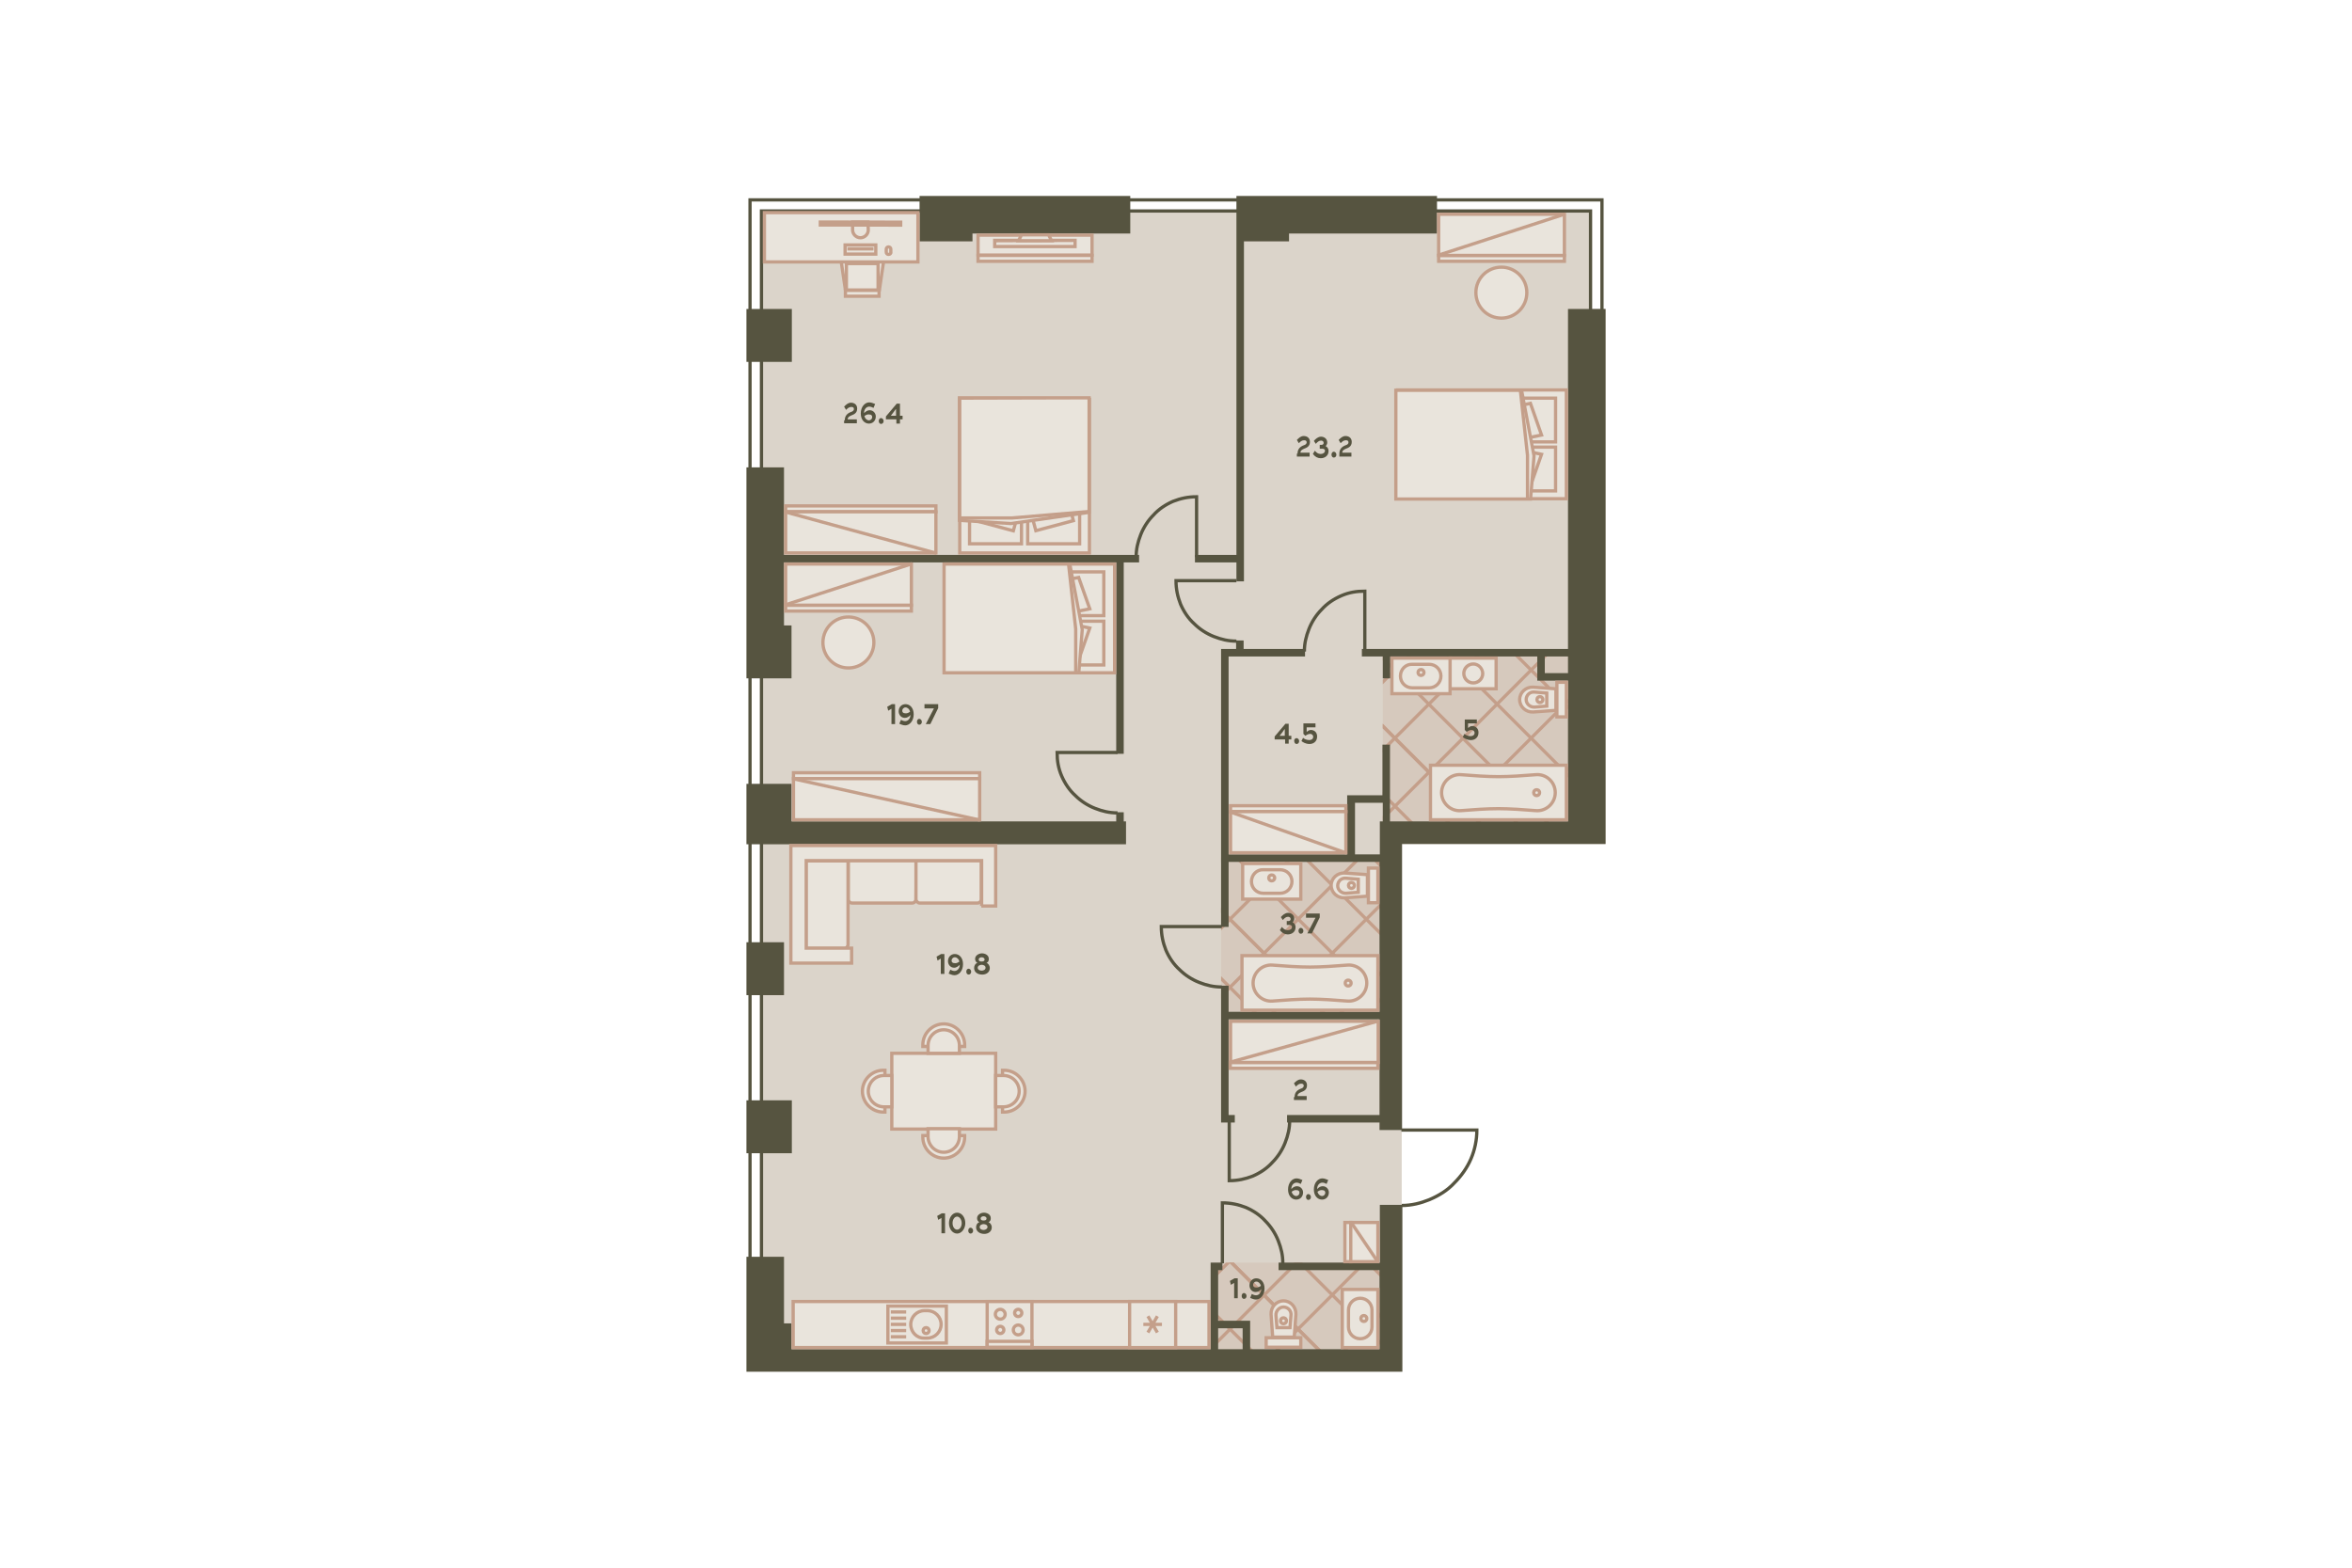 <?xml version="1.0" encoding="utf-8"?>
<!-- Generator: Adobe Illustrator 26.0.3, SVG Export Plug-In . SVG Version: 6.00 Build 0)  -->
<svg version="1.1" xmlns="http://www.w3.org/2000/svg" xmlns:xlink="http://www.w3.org/1999/xlink" x="0px" y="0px"
	 viewBox="0 0 720 480" style="enable-background:new 0 0 720 480;" xml:space="preserve">
<style type="text/css">
	.st0{fill:#DBD4CA;}
	.st1{clip-path:url(#SVGID_00000103983138533675521900000008672410636984721065_);}
	.st2{fill:none;stroke:#C49F8A;stroke-miterlimit:10;}
	.st3{opacity:0.3;clip-path:url(#SVGID_00000149369056031568463210000008804234085180102288_);}
	.st4{opacity:0.7;fill:#C49F8A;enable-background:new    ;}
	.st5{clip-path:url(#SVGID_00000040554251829723268830000011930152124852620963_);}
	.st6{opacity:0.3;clip-path:url(#SVGID_00000129198326402650706800000001853680537067675045_);}
	.st7{clip-path:url(#SVGID_00000182514404552792033120000003693855592219929011_);}
	.st8{opacity:0.3;clip-path:url(#SVGID_00000124850132267783025370000010463202100701335993_);}
	.st9{fill:#565440;}
	.st10{fill:none;stroke:#565440;}
	.st11{fill:#E9E4DC;}
	.st12{fill:#C49F8A;}
	.st13{fill:#E9E4DC;stroke:#C49F8A;}
	.st14{fill:#E9E4DC;stroke:#C49F8A;stroke-width:1;stroke-miterlimit:4;}
	.st15{fill:none;stroke:#C49F8A;}
	.st16{fill:#E9E4DC;stroke:#C49F8A;stroke-miterlimit:4;}
	.st17{fill:#E9E4DC;stroke:#C49F8A;stroke-linejoin:round;}
	.st18{fill:#E9E4DC;stroke:#C49F8A;stroke-width:1;stroke-miterlimit:4;}
	.st19{opacity:0;}
	.st20{fill:none;}
</style>
<g id="_x31__x5F_2">
	<polygon id="Floor_1_" class="st0" points="233.1,65 233.1,416.5 429.1,416.5 429.1,258.5 491.5,258.5 491.5,94.6 486.5,94.6 
		486.5,64.6 	"/>
	<g id="Wet_Floor">
		<g id="Wet_Floor_1_">
			<g>
				<defs>
					<rect id="SVGID_1_" x="370.9" y="386.6" width="53.1" height="29.2"/>
				</defs>
				<clipPath id="SVGID_00000137127554618209086020000007701360804875859080_">
					<use xlink:href="#SVGID_1_"  style="overflow:visible;"/>
				</clipPath>
				<g style="clip-path:url(#SVGID_00000137127554618209086020000007701360804875859080_);">
					<g>
						<line class="st2" x1="116" y1="292.3" x2="449.5" y2="-41.2"/>
						<line class="st2" x1="105.6" y1="281.8" x2="439.1" y2="-51.6"/>
						<line class="st2" x1="126.4" y1="302.7" x2="459.9" y2="-30.8"/>
						<line class="st2" x1="136.8" y1="313.1" x2="470.3" y2="-20.4"/>
						<line class="st2" x1="147.3" y1="323.5" x2="480.7" y2="-10"/>
						<line class="st2" x1="157.7" y1="334" x2="491.2" y2="0.5"/>
						<line class="st2" x1="168.1" y1="344.4" x2="501.6" y2="10.9"/>
						<line class="st2" x1="178.5" y1="354.8" x2="512" y2="21.3"/>
						<line class="st2" x1="188.9" y1="365.2" x2="522.4" y2="31.7"/>
						<line class="st2" x1="199.4" y1="375.6" x2="532.9" y2="42.2"/>
						<line class="st2" x1="188.9" y1="365.2" x2="522.4" y2="31.7"/>
						<line class="st2" x1="209.8" y1="386.1" x2="543.3" y2="52.6"/>
						<line class="st2" x1="220.2" y1="396.5" x2="553.7" y2="63"/>
						<line class="st2" x1="230.6" y1="406.9" x2="564.1" y2="73.4"/>
						<line class="st2" x1="241.1" y1="417.3" x2="574.5" y2="83.8"/>
						<line class="st2" x1="251.5" y1="427.7" x2="585" y2="94.3"/>
						<line class="st2" x1="261.9" y1="438.2" x2="595.4" y2="104.7"/>
						<line class="st2" x1="272.3" y1="448.6" x2="605.8" y2="115.1"/>
						<line class="st2" x1="282.7" y1="459" x2="616.2" y2="125.5"/>
						<line class="st2" x1="272.3" y1="448.6" x2="605.8" y2="115.1"/>
						<line class="st2" x1="293.2" y1="469.4" x2="626.6" y2="135.9"/>
						<line class="st2" x1="303.6" y1="479.9" x2="637.1" y2="146.4"/>
						<line class="st2" x1="314" y1="490.3" x2="647.5" y2="156.8"/>
						<line class="st2" x1="324.4" y1="500.7" x2="657.9" y2="167.2"/>
						<line class="st2" x1="334.8" y1="511.1" x2="668.3" y2="177.6"/>
						<line class="st2" x1="345.3" y1="521.5" x2="678.8" y2="188.1"/>
						<line class="st2" x1="355.7" y1="532" x2="689.2" y2="198.5"/>
						<line class="st2" x1="366.1" y1="542.4" x2="699.6" y2="208.9"/>
						<line class="st2" x1="355.7" y1="532" x2="689.2" y2="198.5"/>
						<line class="st2" x1="376.5" y1="552.8" x2="710" y2="219.3"/>
						<line class="st2" x1="387" y1="563.2" x2="720.4" y2="229.7"/>
						<line class="st2" x1="397.4" y1="573.6" x2="730.9" y2="240.2"/>
						<line class="st2" x1="407.8" y1="584.1" x2="741.3" y2="250.6"/>
						<line class="st2" x1="418.2" y1="594.5" x2="751.7" y2="261"/>
						<line class="st2" x1="428.6" y1="604.9" x2="762.1" y2="271.4"/>
						<line class="st2" x1="439.1" y1="615.3" x2="772.5" y2="281.8"/>
					</g>
					<g>
						<line class="st2" x1="449.5" y1="604.9" x2="116" y2="271.4"/>
						<line class="st2" x1="439.1" y1="615.3" x2="105.6" y2="281.8"/>
						<line class="st2" x1="459.9" y1="594.5" x2="126.4" y2="261"/>
						<line class="st2" x1="470.3" y1="584.1" x2="136.8" y2="250.6"/>
						<line class="st2" x1="480.7" y1="573.6" x2="147.3" y2="240.2"/>
						<line class="st2" x1="491.2" y1="563.2" x2="157.7" y2="229.7"/>
						<line class="st2" x1="501.6" y1="552.8" x2="168.1" y2="219.3"/>
						<line class="st2" x1="512" y1="542.4" x2="178.5" y2="208.9"/>
						<line class="st2" x1="522.4" y1="532" x2="188.9" y2="198.5"/>
						<line class="st2" x1="532.9" y1="521.5" x2="199.4" y2="188.1"/>
						<line class="st2" x1="522.4" y1="532" x2="188.9" y2="198.5"/>
						<line class="st2" x1="543.3" y1="511.1" x2="209.8" y2="177.6"/>
						<line class="st2" x1="553.7" y1="500.7" x2="220.2" y2="167.2"/>
						<line class="st2" x1="564.1" y1="490.3" x2="230.6" y2="156.8"/>
						<line class="st2" x1="574.5" y1="479.9" x2="241.1" y2="146.4"/>
						<line class="st2" x1="585" y1="469.4" x2="251.5" y2="135.9"/>
						<line class="st2" x1="595.4" y1="459" x2="261.9" y2="125.5"/>
						<line class="st2" x1="605.8" y1="448.6" x2="272.3" y2="115.1"/>
						<line class="st2" x1="616.2" y1="438.2" x2="282.7" y2="104.7"/>
						<line class="st2" x1="605.8" y1="448.6" x2="272.3" y2="115.1"/>
						<line class="st2" x1="626.6" y1="427.7" x2="293.2" y2="94.3"/>
						<line class="st2" x1="637.1" y1="417.3" x2="303.6" y2="83.8"/>
						<line class="st2" x1="647.5" y1="406.9" x2="314" y2="73.4"/>
						<line class="st2" x1="657.9" y1="396.5" x2="324.4" y2="63"/>
						<line class="st2" x1="668.3" y1="386.1" x2="334.8" y2="52.6"/>
						<line class="st2" x1="678.8" y1="375.6" x2="345.3" y2="42.2"/>
						<line class="st2" x1="689.2" y1="365.2" x2="355.7" y2="31.7"/>
						<line class="st2" x1="699.6" y1="354.8" x2="366.1" y2="21.3"/>
						<line class="st2" x1="689.2" y1="365.2" x2="355.7" y2="31.7"/>
						<line class="st2" x1="710" y1="344.4" x2="376.5" y2="10.9"/>
						<line class="st2" x1="720.4" y1="334" x2="387" y2="0.5"/>
						<line class="st2" x1="730.9" y1="323.5" x2="397.4" y2="-10"/>
						<line class="st2" x1="741.3" y1="313.1" x2="407.8" y2="-20.4"/>
						<line class="st2" x1="751.7" y1="302.7" x2="418.2" y2="-30.8"/>
						<line class="st2" x1="762.1" y1="292.3" x2="428.6" y2="-41.2"/>
						<line class="st2" x1="772.5" y1="281.8" x2="439.1" y2="-51.6"/>
					</g>
				</g>
			</g>
			<g>
				<defs>
					<rect id="SVGID_00000013884196413342839600000004442547204487162765_" x="370.9" y="386.6" width="53.1" height="29.2"/>
				</defs>
				<clipPath id="SVGID_00000118384718173381548270000008062693006666955650_">
					<use xlink:href="#SVGID_00000013884196413342839600000004442547204487162765_"  style="overflow:visible;"/>
				</clipPath>
				<g style="opacity:0.3;clip-path:url(#SVGID_00000118384718173381548270000008062693006666955650_);">
					<rect x="278" y="110.3" class="st4" width="322.2" height="322.2"/>
				</g>
			</g>
		</g>
		<g id="Wet_Floor_2_">
			<g>
				<defs>
					<rect id="SVGID_00000140707613853131094470000013397214497269632156_" x="373.8" y="262.4" width="50.2" height="48.7"/>
				</defs>
				<clipPath id="SVGID_00000179626355040041206690000012820069802766626986_">
					<use xlink:href="#SVGID_00000140707613853131094470000013397214497269632156_"  style="overflow:visible;"/>
				</clipPath>
				<g style="clip-path:url(#SVGID_00000179626355040041206690000012820069802766626986_);">
					<g>
						<line class="st2" x1="116" y1="187.7" x2="449.5" y2="-145.8"/>
						<line class="st2" x1="105.6" y1="177.2" x2="439.1" y2="-156.2"/>
						<line class="st2" x1="126.4" y1="198.1" x2="459.9" y2="-135.4"/>
						<line class="st2" x1="136.8" y1="208.5" x2="470.3" y2="-125"/>
						<line class="st2" x1="147.3" y1="218.9" x2="480.7" y2="-114.6"/>
						<line class="st2" x1="157.7" y1="229.3" x2="491.2" y2="-104.1"/>
						<line class="st2" x1="168.1" y1="239.8" x2="501.6" y2="-93.7"/>
						<line class="st2" x1="178.5" y1="250.2" x2="512" y2="-83.3"/>
						<line class="st2" x1="188.9" y1="260.6" x2="522.4" y2="-72.9"/>
						<line class="st2" x1="199.4" y1="271" x2="532.9" y2="-62.5"/>
						<line class="st2" x1="188.9" y1="260.6" x2="522.4" y2="-72.9"/>
						<line class="st2" x1="209.8" y1="281.4" x2="543.3" y2="-52"/>
						<line class="st2" x1="220.2" y1="291.9" x2="553.7" y2="-41.6"/>
						<line class="st2" x1="230.6" y1="302.3" x2="564.1" y2="-31.2"/>
						<line class="st2" x1="241.1" y1="312.7" x2="574.5" y2="-20.8"/>
						<line class="st2" x1="251.5" y1="323.1" x2="585" y2="-10.3"/>
						<line class="st2" x1="261.9" y1="333.6" x2="595.4" y2="0.1"/>
						<line class="st2" x1="272.3" y1="344" x2="605.8" y2="10.5"/>
						<line class="st2" x1="282.7" y1="354.4" x2="616.2" y2="20.9"/>
						<line class="st2" x1="272.3" y1="344" x2="605.8" y2="10.5"/>
						<line class="st2" x1="293.2" y1="364.8" x2="626.6" y2="31.3"/>
						<line class="st2" x1="303.6" y1="375.2" x2="637.1" y2="41.8"/>
						<line class="st2" x1="314" y1="385.7" x2="647.5" y2="52.2"/>
						<line class="st2" x1="324.4" y1="396.1" x2="657.9" y2="62.6"/>
						<line class="st2" x1="334.8" y1="406.5" x2="668.3" y2="73"/>
						<line class="st2" x1="345.3" y1="416.9" x2="678.8" y2="83.4"/>
						<line class="st2" x1="355.7" y1="427.3" x2="689.2" y2="93.9"/>
						<line class="st2" x1="366.1" y1="437.8" x2="699.6" y2="104.3"/>
						<line class="st2" x1="355.7" y1="427.3" x2="689.2" y2="93.9"/>
						<line class="st2" x1="376.5" y1="448.2" x2="710" y2="114.7"/>
						<line class="st2" x1="387" y1="458.6" x2="720.4" y2="125.1"/>
						<line class="st2" x1="397.4" y1="469" x2="730.9" y2="135.5"/>
						<line class="st2" x1="407.8" y1="479.5" x2="741.3" y2="146"/>
						<line class="st2" x1="418.2" y1="489.9" x2="751.7" y2="156.4"/>
						<line class="st2" x1="428.6" y1="500.3" x2="762.1" y2="166.8"/>
						<line class="st2" x1="439.1" y1="510.7" x2="772.5" y2="177.2"/>
					</g>
					<g>
						<line class="st2" x1="449.5" y1="500.3" x2="116" y2="166.8"/>
						<line class="st2" x1="439.1" y1="510.7" x2="105.6" y2="177.2"/>
						<line class="st2" x1="459.9" y1="489.9" x2="126.4" y2="156.4"/>
						<line class="st2" x1="470.3" y1="479.5" x2="136.8" y2="146"/>
						<line class="st2" x1="480.7" y1="469" x2="147.3" y2="135.5"/>
						<line class="st2" x1="491.2" y1="458.6" x2="157.7" y2="125.1"/>
						<line class="st2" x1="501.6" y1="448.2" x2="168.1" y2="114.7"/>
						<line class="st2" x1="512" y1="437.8" x2="178.5" y2="104.3"/>
						<line class="st2" x1="522.4" y1="427.3" x2="188.9" y2="93.9"/>
						<line class="st2" x1="532.9" y1="416.9" x2="199.4" y2="83.4"/>
						<line class="st2" x1="522.4" y1="427.3" x2="188.9" y2="93.9"/>
						<line class="st2" x1="543.3" y1="406.5" x2="209.8" y2="73"/>
						<line class="st2" x1="553.7" y1="396.1" x2="220.2" y2="62.6"/>
						<line class="st2" x1="564.1" y1="385.7" x2="230.6" y2="52.2"/>
						<line class="st2" x1="574.5" y1="375.2" x2="241.1" y2="41.8"/>
						<line class="st2" x1="585" y1="364.8" x2="251.5" y2="31.3"/>
						<line class="st2" x1="595.4" y1="354.4" x2="261.9" y2="20.9"/>
						<line class="st2" x1="605.8" y1="344" x2="272.3" y2="10.5"/>
						<line class="st2" x1="616.2" y1="333.6" x2="282.7" y2="0.1"/>
						<line class="st2" x1="605.8" y1="344" x2="272.3" y2="10.5"/>
						<line class="st2" x1="626.6" y1="323.1" x2="293.2" y2="-10.3"/>
						<line class="st2" x1="637.1" y1="312.7" x2="303.6" y2="-20.8"/>
						<line class="st2" x1="647.5" y1="302.3" x2="314" y2="-31.2"/>
						<line class="st2" x1="657.9" y1="291.9" x2="324.4" y2="-41.6"/>
						<line class="st2" x1="668.3" y1="281.4" x2="334.8" y2="-52"/>
						<line class="st2" x1="678.8" y1="271" x2="345.3" y2="-62.5"/>
						<line class="st2" x1="689.2" y1="260.6" x2="355.7" y2="-72.9"/>
						<line class="st2" x1="699.6" y1="250.2" x2="366.1" y2="-83.3"/>
						<line class="st2" x1="689.2" y1="260.6" x2="355.7" y2="-72.9"/>
						<line class="st2" x1="710" y1="239.8" x2="376.5" y2="-93.7"/>
						<line class="st2" x1="720.4" y1="229.3" x2="387" y2="-104.1"/>
						<line class="st2" x1="730.9" y1="218.9" x2="397.4" y2="-114.6"/>
						<line class="st2" x1="741.3" y1="208.5" x2="407.8" y2="-125"/>
						<line class="st2" x1="751.7" y1="198.1" x2="418.2" y2="-135.4"/>
						<line class="st2" x1="762.1" y1="187.7" x2="428.6" y2="-145.8"/>
						<line class="st2" x1="772.5" y1="177.2" x2="439.1" y2="-156.2"/>
					</g>
				</g>
			</g>
			<g>
				<defs>
					<rect id="SVGID_00000088092987018624538250000001469491455836198810_" x="373.8" y="262.4" width="50.2" height="48.7"/>
				</defs>
				<clipPath id="SVGID_00000142161799675132310970000014925001352853145528_">
					<use xlink:href="#SVGID_00000088092987018624538250000001469491455836198810_"  style="overflow:visible;"/>
				</clipPath>
				<g style="opacity:0.3;clip-path:url(#SVGID_00000142161799675132310970000014925001352853145528_);">
					<rect x="278" y="5.7" class="st4" width="322.2" height="322.2"/>
				</g>
			</g>
		</g>
		<g id="Wet_Floor_3_">
			<g>
				<defs>
					<rect id="SVGID_00000165192522142914462550000005954960776827778737_" x="423.3" y="199.5" width="58.9" height="56.2"/>
				</defs>
				<clipPath id="SVGID_00000103949379825097062800000016617252757175079864_">
					<use xlink:href="#SVGID_00000165192522142914462550000005954960776827778737_"  style="overflow:visible;"/>
				</clipPath>
				<g style="clip-path:url(#SVGID_00000103949379825097062800000016617252757175079864_);">
					<g>
						<line class="st2" x1="166.5" y1="132.2" x2="500" y2="-201.3"/>
						<line class="st2" x1="156.1" y1="121.8" x2="489.5" y2="-211.7"/>
						<line class="st2" x1="176.9" y1="142.6" x2="510.4" y2="-190.9"/>
						<line class="st2" x1="187.3" y1="153" x2="520.8" y2="-180.4"/>
						<line class="st2" x1="197.7" y1="163.5" x2="531.2" y2="-170"/>
						<line class="st2" x1="208.2" y1="173.9" x2="541.6" y2="-159.6"/>
						<line class="st2" x1="218.6" y1="184.3" x2="552.1" y2="-149.2"/>
						<line class="st2" x1="229" y1="194.7" x2="562.5" y2="-138.7"/>
						<line class="st2" x1="239.4" y1="205.2" x2="572.9" y2="-128.3"/>
						<line class="st2" x1="249.8" y1="215.6" x2="583.3" y2="-117.9"/>
						<line class="st2" x1="239.4" y1="205.2" x2="572.9" y2="-128.3"/>
						<line class="st2" x1="260.3" y1="226" x2="593.8" y2="-107.5"/>
						<line class="st2" x1="270.7" y1="236.4" x2="604.2" y2="-97.1"/>
						<line class="st2" x1="281.1" y1="246.8" x2="614.6" y2="-86.6"/>
						<line class="st2" x1="291.5" y1="257.3" x2="625" y2="-76.2"/>
						<line class="st2" x1="302" y1="267.7" x2="635.4" y2="-65.8"/>
						<line class="st2" x1="312.4" y1="278.1" x2="645.9" y2="-55.4"/>
						<line class="st2" x1="322.8" y1="288.5" x2="656.3" y2="-45"/>
						<line class="st2" x1="333.2" y1="298.9" x2="666.7" y2="-34.5"/>
						<line class="st2" x1="322.8" y1="288.5" x2="656.3" y2="-45"/>
						<line class="st2" x1="343.6" y1="309.4" x2="677.1" y2="-24.1"/>
						<line class="st2" x1="354.1" y1="319.8" x2="687.5" y2="-13.7"/>
						<line class="st2" x1="364.5" y1="330.2" x2="698" y2="-3.3"/>
						<line class="st2" x1="374.9" y1="340.6" x2="708.4" y2="7.2"/>
						<line class="st2" x1="385.3" y1="351.1" x2="718.8" y2="17.6"/>
						<line class="st2" x1="395.7" y1="361.5" x2="729.2" y2="28"/>
						<line class="st2" x1="406.2" y1="371.9" x2="739.7" y2="38.4"/>
						<line class="st2" x1="416.6" y1="382.3" x2="750.1" y2="48.8"/>
						<line class="st2" x1="406.2" y1="371.9" x2="739.7" y2="38.4"/>
						<line class="st2" x1="427" y1="392.7" x2="760.5" y2="59.3"/>
						<line class="st2" x1="437.4" y1="403.2" x2="770.9" y2="69.7"/>
						<line class="st2" x1="447.9" y1="413.6" x2="781.3" y2="80.1"/>
						<line class="st2" x1="458.3" y1="424" x2="791.8" y2="90.5"/>
						<line class="st2" x1="468.7" y1="434.4" x2="802.2" y2="100.9"/>
						<line class="st2" x1="479.1" y1="444.8" x2="812.6" y2="111.4"/>
						<line class="st2" x1="489.5" y1="455.3" x2="823" y2="121.8"/>
					</g>
					<g>
						<line class="st2" x1="500" y1="444.8" x2="166.5" y2="111.4"/>
						<line class="st2" x1="489.5" y1="455.3" x2="156.1" y2="121.8"/>
						<line class="st2" x1="510.4" y1="434.4" x2="176.9" y2="100.9"/>
						<line class="st2" x1="520.8" y1="424" x2="187.3" y2="90.5"/>
						<line class="st2" x1="531.2" y1="413.6" x2="197.7" y2="80.1"/>
						<line class="st2" x1="541.6" y1="403.2" x2="208.2" y2="69.7"/>
						<line class="st2" x1="552.1" y1="392.7" x2="218.6" y2="59.3"/>
						<line class="st2" x1="562.5" y1="382.3" x2="229" y2="48.8"/>
						<line class="st2" x1="572.9" y1="371.9" x2="239.4" y2="38.4"/>
						<line class="st2" x1="583.3" y1="361.5" x2="249.8" y2="28"/>
						<line class="st2" x1="572.9" y1="371.9" x2="239.4" y2="38.4"/>
						<line class="st2" x1="593.8" y1="351.1" x2="260.3" y2="17.6"/>
						<line class="st2" x1="604.2" y1="340.6" x2="270.7" y2="7.2"/>
						<line class="st2" x1="614.6" y1="330.2" x2="281.1" y2="-3.3"/>
						<line class="st2" x1="625" y1="319.8" x2="291.5" y2="-13.7"/>
						<line class="st2" x1="635.4" y1="309.4" x2="302" y2="-24.1"/>
						<line class="st2" x1="645.9" y1="298.9" x2="312.4" y2="-34.5"/>
						<line class="st2" x1="656.3" y1="288.5" x2="322.8" y2="-45"/>
						<line class="st2" x1="666.7" y1="278.1" x2="333.2" y2="-55.4"/>
						<line class="st2" x1="656.3" y1="288.5" x2="322.8" y2="-45"/>
						<line class="st2" x1="677.1" y1="267.7" x2="343.6" y2="-65.8"/>
						<line class="st2" x1="687.5" y1="257.3" x2="354.1" y2="-76.2"/>
						<line class="st2" x1="698" y1="246.8" x2="364.5" y2="-86.6"/>
						<line class="st2" x1="708.4" y1="236.4" x2="374.9" y2="-97.1"/>
						<line class="st2" x1="718.8" y1="226" x2="385.3" y2="-107.5"/>
						<line class="st2" x1="729.2" y1="215.6" x2="395.7" y2="-117.9"/>
						<line class="st2" x1="739.7" y1="205.2" x2="406.2" y2="-128.3"/>
						<line class="st2" x1="750.1" y1="194.7" x2="416.6" y2="-138.7"/>
						<line class="st2" x1="739.7" y1="205.2" x2="406.2" y2="-128.3"/>
						<line class="st2" x1="760.5" y1="184.3" x2="427" y2="-149.2"/>
						<line class="st2" x1="770.9" y1="173.9" x2="437.4" y2="-159.6"/>
						<line class="st2" x1="781.3" y1="163.5" x2="447.9" y2="-170"/>
						<line class="st2" x1="791.8" y1="153" x2="458.3" y2="-180.4"/>
						<line class="st2" x1="802.2" y1="142.6" x2="468.7" y2="-190.9"/>
						<line class="st2" x1="812.6" y1="132.2" x2="479.1" y2="-201.3"/>
						<line class="st2" x1="823" y1="121.8" x2="489.5" y2="-211.7"/>
					</g>
				</g>
			</g>
			<g>
				<defs>
					<rect id="SVGID_00000034799289931216725860000008472515258407377055_" x="423.3" y="199.5" width="58.9" height="56.2"/>
				</defs>
				<clipPath id="SVGID_00000175291720244887856760000002929298854995078577_">
					<use xlink:href="#SVGID_00000034799289931216725860000008472515258407377055_"  style="overflow:visible;"/>
				</clipPath>
				<g style="opacity:0.3;clip-path:url(#SVGID_00000175291720244887856760000002929298854995078577_);">
					<rect x="328.5" y="-49.7" class="st4" width="322.2" height="322.2"/>
				</g>
			</g>
		</g>
	</g>
	<g id="Walls">
		<polygon class="st9" points="228.5,258.5 344.7,258.5 344.7,251.5 344,251.5 344,248.7 341.7,248.7 341.7,251.5 242.3,251.5 
			242.3,240 228.5,240 228.5,251.5 228.5,251.5 		"/>
		<polygon class="st9" points="242.3,191.5 240,191.5 240,172.2 341.7,172.2 341.7,230.8 344,230.8 344,172.2 348.7,172.2 
			348.7,169.9 344,169.9 341.7,169.9 240,169.9 240,143.1 228.5,143.1 228.5,191.5 228.5,191.5 228.5,207.7 242.3,207.7 		"/>
		<rect x="228.5" y="94.6" class="st9" width="13.9" height="16.2"/>
		<polygon class="st9" points="297.7,71.5 346,71.5 346,60 297.7,60 297.7,60 281.5,60 281.5,73.9 297.7,73.9 		"/>
		<path class="st9" d="M480,94.6v104.1h-54.4h-2.3h-6.4v2.3h6.4v6.7h2.3V201h45v7.4h2h0.3h7.1v43.1h-50.8h-3.7V228h-2.3v15.5h-8.5
			l0,0h-2.3l0,0l0,0v2.3l0,0v15.8h-36.3V201h2.3h2.3h18.8v-2.3h-18.8v-2.6h-2.3v2.6h-2.3h-2.3v2.3v82.8h2.3v-19.9h46.2v45.9h-46.2
			v-8h-2.3v39.6v2.3h2.3h1.9v-2.3h-1.9v-29.3h46.2v29.3H394v2.3h28.3v2.3h6.9v-87.6h62.3v-6.9V94.6H480z M422.3,261.6h-7.5v-15.8
			h8.5v5.7h-0.9v6.9v3.2H422.3z M472.9,206.1V201h7.1v5.1H472.9z"/>
		<polygon class="st9" points="378.5,178 380.8,178 380.8,73.9 394.6,73.9 394.6,71.5 439.9,71.5 439.9,60 394.6,60 394.6,60 
			378.5,60 378.5,71.5 378.5,73.9 378.5,169.9 365.8,169.9 365.8,172.2 378.5,172.2 		"/>
		<rect x="228.5" y="288.5" class="st9" width="11.5" height="16.2"/>
		<rect x="228.5" y="336.9" class="st9" width="13.9" height="16.2"/>
		<path class="st9" d="M422.3,386.6h-30.9v2.3h30.9v24.2h-39.6v-6.4v-0.4v-1.9h-9.8v-15.5h1.3v-2.3h-1.3h-2.3v2.3v15.5v2.3v6.4
			H242.3v-7.9H240v-20.4h-11.5v20.4l0,0V420h12.3h1.6h186.9v-6.9v-44.2h-6.9v17.7H422.3z M372.9,406.7h7.5v6.4h-7.5V406.7z"/>
	</g>
	<g id="Windows">
		<polygon id="Windows_1_" class="st10" points="486.9,61.2 229.6,61.2 229.6,241.2 233.1,241.2 233.1,64.6 486.9,64.6 486.9,95.8 
			490.4,95.8 490.4,61.2 		"/>
		<path id="Windows_1" class="st10" d="M229.6,257.3h3.5v129.2h-3.5V257.3z"/>
	</g>
	<g id="Doors">
		<path class="st10" d="M374,302.2c-2.5,0-4.6-0.5-6.9-1.4s-4.4-2.3-6-3.9c-1.8-1.6-3.2-3.7-4.2-6c-0.9-2.3-1.4-4.6-1.4-7.2H374"/>
		<path class="st10" d="M394.8,343c0,2.5-0.5,4.6-1.4,6.9s-2.3,4.4-3.9,6c-1.6,1.8-3.7,3.2-6,4.2c-2.3,0.9-4.6,1.4-7.2,1.4V343"/>
		<path class="st10" d="M392.7,386.8c0-2.5-0.5-4.6-1.4-6.9s-2.3-4.4-3.9-6c-1.6-1.8-3.7-3.2-6-4.2c-2.3-0.9-4.6-1.4-7.2-1.4v18.5"
			/>
		<path class="st10" d="M429.1,369.1c3,0,5.8-0.7,8.5-1.8c2.8-1.2,5.5-2.8,7.6-5.1c2.1-2.1,3.9-4.6,5.1-7.4s1.8-5.8,1.8-8.8H429"/>
		<path class="st10" d="M347.8,170.6c0-2.5,0.5-4.6,1.4-6.9s2.3-4.4,3.9-6c1.6-1.8,3.7-3.2,6-4.2c2.3-0.9,4.6-1.4,7.2-1.4v18.5"/>
		<path class="st10" d="M378.5,196.3c-2.5,0-4.6-0.5-6.9-1.4s-4.4-2.3-6-3.9c-1.8-1.6-3.2-3.7-4.2-6c-0.9-2.3-1.4-4.6-1.4-7.2h18.5"
			/>
		<path class="st10" d="M342.1,248.9c-2.5,0-4.6-0.5-6.9-1.4s-4.4-2.3-6-3.9c-1.8-1.6-3.2-3.7-4.2-6s-1.4-4.6-1.4-7.2h18.5"/>
		<path class="st10" d="M399.3,199.5c0-2.5,0.5-4.6,1.4-6.9c0.9-2.3,2.3-4.4,3.9-6c1.6-1.8,3.7-3.2,6-4.2s4.6-1.4,7.2-1.4v18.5"/>
	</g>
	<g id="Furniture_3_">
		<g>
			<g>
				<rect x="293.8" y="122.3" class="st11" width="39.7" height="47"/>
				<path class="st12" d="M333,122.8v46h-38.7v-46H333 M334,121.8h-40.7v48H334V121.8L334,121.8z"/>
			</g>
			<rect x="314.6" y="154.6" class="st13" width="15.9" height="11.9"/>
			<rect x="296.8" y="154.6" class="st13" width="15.9" height="11.9"/>
			
				<rect x="315.3" y="149.3" transform="matrix(0.966 -0.259 0.259 0.966 -29.234 88.432)" class="st14" width="11.9" height="11.9"/>
			
				<rect x="300" y="149.3" transform="matrix(0.259 -0.966 0.966 0.259 76.788 410.574)" class="st14" width="11.9" height="11.9"/>
			<g>
				<polygon class="st11" points="293.8,159.3 293.8,121.8 333.4,121.8 333.4,156.8 309.5,160.3 				"/>
				<path class="st12" d="M332.9,122.3v34.1l-23.4,3.4l-15.2-0.9v-36.5L332.9,122.3 M333.9,121.3h-40.7V159v0.8l16.3,1l24.4-3.5V157
					L333.9,121.3L333.9,121.3z"/>
			</g>
			<polyline class="st15" points="293.8,158.6 309.7,158.6 333.5,156.6 			"/>
		</g>
		<g>
			<g>
				<rect x="289.5" y="172.7" class="st11" width="51.7" height="33.3"/>
				<path class="st12" d="M340.7,173.2v32.3H290v-32.3H340.7 M341.7,172.2H289v34.3h52.7V172.2L341.7,172.2z"/>
			</g>
			<rect x="324.9" y="175.1" class="st13" width="13" height="13.4"/>
			<rect x="324.9" y="190.2" class="st13" width="13" height="13.4"/>
			<polygon class="st16" points="330.2,176.8 333.6,186.4 321,189 317.6,179.3 			"/>
			<polygon class="st16" points="321,189.7 333.6,192.3 330.2,202 317.6,199.4 			"/>
			<g>
				<polygon class="st11" points="289,206 289,172.7 327.5,172.7 331.3,192.8 330.2,206 				"/>
				<path class="st12" d="M327.1,173.2l3.7,19.6l-1,12.7h-40.3v-32.3H327.1 M327.9,172.2h-0.3h-39.1v34.3h41.4h0.8l1.1-13.7
					L327.9,172.2L327.9,172.2z"/>
			</g>
			<polyline class="st15" points="329.3,206 329.3,192.6 327.1,172.6 			"/>
		</g>
		<g>
			<g>
				<rect x="427.8" y="119.4" class="st11" width="51.7" height="33.3"/>
				<path class="st12" d="M479,119.9v32.3h-50.7v-32.3L479,119.9 M480,118.9h-52.7v34.3H480V118.9L480,118.9z"/>
			</g>
			<rect x="463.2" y="121.9" class="st13" width="13" height="13.4"/>
			<rect x="463.2" y="136.9" class="st13" width="13" height="13.4"/>
			<polygon class="st16" points="468.5,123.5 471.9,133.2 459.3,135.8 455.9,126.1 			"/>
			<polygon class="st16" points="459.3,136.5 471.9,139.1 468.5,148.8 455.9,146.2 			"/>
			<g>
				<polygon class="st11" points="427.3,152.8 427.3,119.5 465.8,119.5 469.6,139.6 468.5,152.8 				"/>
				<path class="st12" d="M465.4,120l3.7,19.6l-1,12.7h-40.3V120H465.4 M466.2,119h-0.3h-39.1v34.3h41.4h0.8l1.1-13.7L466.2,119
					L466.2,119z"/>
			</g>
			<polyline class="st15" points="467.6,152.8 467.6,139.4 465.4,119.3 			"/>
		</g>
		<g>
			<g>
				<rect x="440.4" y="78.2" class="st11" width="38.5" height="1.8"/>
				<path class="st12" d="M478.4,78.7v0.8h-37.5v-0.8H478.4 M479.4,77.7h-39.5v2.8h39.5V77.7L479.4,77.7z"/>
			</g>
			<g>
				<rect x="440.4" y="65.6" class="st11" width="38.5" height="12.6"/>
				<path class="st12" d="M478.4,66.1v11.6h-37.5V66.1H478.4 M479.4,65.1h-39.5v13.6h39.5V65.1L479.4,65.1z"/>
			</g>
			<path class="st13" d="M479.2,65.5l-39.1,12.7"/>
		</g>
		<g>
			<g>
				<rect x="437.9" y="234.3" class="st11" width="41.6" height="16.7"/>
				<path class="st12" d="M479,234.8v15.7h-40.6v-15.7H479 M480,233.8h-42.6v17.7H480V233.8L480,233.8z"/>
			</g>
			<g>
				<g>
					<path class="st17" d="M476.1,242.7c0-3.3-2.8-5.8-6-5.5c-3.6,0.3-8,0.6-11.4,0.6c-3.3,0-7.8-0.3-11.4-0.6c-3.2-0.3-6,2.3-6,5.5
						s2.8,5.8,6,5.5c3.6-0.3,8-0.6,11.4-0.6c3.3,0,7.8,0.3,11.4,0.6C473.3,248.5,476.1,245.9,476.1,242.7z"/>
					<ellipse class="st17" cx="470.4" cy="242.7" rx="0.9" ry="0.9"/>
				</g>
			</g>
		</g>
		<g>
			<g>
				<rect x="380.2" y="292.6" class="st11" width="41.6" height="16.7"/>
				<path class="st12" d="M421.3,293.1v15.7h-40.6v-15.7H421.3 M422.3,292.1h-42.6v17.7h42.6V292.1L422.3,292.1z"/>
			</g>
			<g>
				<g>
					<path class="st17" d="M418.4,301c0-3.3-2.8-5.8-6-5.5c-3.6,0.3-8,0.6-11.4,0.6c-3.3,0-7.8-0.3-11.4-0.6c-3.2-0.3-6,2.3-6,5.5
						s2.8,5.8,6,5.5c3.6-0.3,8-0.6,11.4-0.6c3.3,0,7.8,0.3,11.4,0.6C415.6,306.8,418.4,304.2,418.4,301z"/>
					<ellipse class="st17" cx="412.7" cy="301" rx="0.9" ry="0.9"/>
				</g>
			</g>
		</g>
		<g>
			<g>
				<rect x="443.9" y="201.5" class="st11" width="14.1" height="9.4"/>
				<path class="st12" d="M457.5,202v8.4h-13.1V202H457.5 M458.5,201h-15.1v10.4h15.1V201L458.5,201z"/>
			</g>
			<g>
				<path class="st11" d="M451,209.1c-1.6,0-2.9-1.3-2.9-2.9s1.3-2.9,2.9-2.9s2.9,1.3,2.9,2.9S452.5,209.1,451,209.1z"/>
				<path class="st12" d="M451,203.8c1.3,0,2.4,1.1,2.4,2.4s-1.1,2.4-2.4,2.4s-2.4-1.1-2.4-2.4S449.7,203.8,451,203.8 M451,202.8
					c-1.9,0-3.4,1.5-3.4,3.4s1.5,3.4,3.4,3.4s3.4-1.5,3.4-3.4C454.3,204.3,452.8,202.8,451,202.8L451,202.8z"/>
			</g>
		</g>
		<g>
			<path class="st13" d="M273,322.5h31.8v23.2H273V322.5z"/>
			<path class="st13" d="M270.9,327.7h-0.5c-3.5,0-6.4,2.9-6.4,6.4s2.9,6.4,6.4,6.4h0.5V327.7z"/>
			<path class="st13" d="M273,329.3h-2.4c-2.7,0-4.8,2.2-4.8,4.8c0,2.7,2.2,4.8,4.8,4.8h2.4V329.3z"/>
			<path class="st13" d="M306.9,327.7h0.5c3.5,0,6.4,2.9,6.4,6.4s-2.9,6.4-6.4,6.4h-0.5V327.7z"/>
			<path class="st13" d="M304.8,329.3h2.4c2.7,0,4.8,2.2,4.8,4.8c0,2.7-2.2,4.8-4.8,4.8h-2.4V329.3z"/>
			<path class="st13" d="M295.3,347.7v0.5c0,3.5-2.9,6.4-6.4,6.4s-6.4-2.9-6.4-6.4v-0.5H295.3z"/>
			<path class="st13" d="M293.7,345.6v2.4c0,2.7-2.2,4.8-4.8,4.8c-2.7,0-4.8-2.2-4.8-4.8v-2.4H293.7z"/>
			<path class="st13" d="M295.3,320.4v-0.5c0-3.5-2.9-6.4-6.4-6.4s-6.4,2.9-6.4,6.4v0.5H295.3z"/>
			<path class="st13" d="M293.7,322.5v-2.4c0-2.7-2.2-4.8-4.8-4.8c-2.7,0-4.8,2.2-4.8,4.8v2.4H293.7z"/>
		</g>
		<g>
			<path class="st13" d="M269.2,88.8h-10.4l-1.4-9.5h13.2L269.2,88.8z"/>
			<g>
				<rect x="234" y="65.1" class="st11" width="47" height="15.1"/>
				<path class="st12" d="M280.5,65.6v14.1h-46V65.6H280.5 M281.5,64.6h-48v16.1h48V64.6L281.5,64.6z"/>
			</g>
			<path class="st15" d="M267.4,76.2h-8 M268.1,77.8h-9.4V75h9.4V77.8z"/>
			<path class="st13" d="M272,77.9L272,77.9c-0.4,0-0.7-0.3-0.7-0.7v-0.9c0-0.4,0.3-0.7,0.7-0.7l0,0c0.4,0,0.7,0.3,0.7,0.7v0.9
				C272.8,77.6,272.4,77.9,272,77.9z"/>
			<path class="st13" d="M265.8,70.4c0,1.3-1.1,2.4-2.4,2.4s-2.4-1.1-2.4-2.4V68h4.7L265.8,70.4z"/>
			
				<rect x="263" y="56.1" transform="matrix(1.695900e-03 -1 1 1.695900e-03 194.571 331.787)" class="st18" width="0.9" height="24.6"/>
			<g>
				<rect x="259.1" y="80.7" class="st11" width="9.7" height="8.1"/>
				<path class="st12" d="M268.3,81.2v7.1h-8.7v-7.1H268.3 M269.3,80.2h-10.7v9.1h10.7V80.2L269.3,80.2z"/>
			</g>
			<g>
				<rect x="258.8" y="88.9" class="st11" width="10.3" height="1.8"/>
				<path class="st12" d="M268.6,89.4v0.8h-9.3v-0.8H268.6 M269.6,88.4h-11.3v2.8h11.3V88.4L269.6,88.4z"/>
			</g>
		</g>
		<g id="Sink_2_1_">
			<g id="Rectangle_16_x5F_11_1_">
				<rect x="380.4" y="264.4" class="st11" width="17.8" height="10.9"/>
				<path class="st12" d="M397.7,264.9v9.9h-16.8v-9.9H397.7 M398.7,263.9h-18.8v11.9h18.8V263.9L398.7,263.9z"/>
			</g>
			<path id="Rectangle_19_x5F_5_1_" class="st13" d="M383.1,269.9L383.1,269.9c0,2,1.6,3.6,3.6,3.6h5.2c2,0,3.6-1.6,3.6-3.6l0,0
				c0-2-1.6-3.6-3.6-3.6h-5.2C384.7,266.2,383.1,267.9,383.1,269.9z"/>
			<circle id="Ellipse_7_x5F_2_1_" class="st13" cx="389.3" cy="268.8" r="0.9"/>
		</g>
		<g id="Sink_2_2_">
			<g id="Rectangle_16_x5F_11_2_">
				<rect x="426.1" y="201.5" class="st11" width="17.8" height="10.9"/>
				<path class="st12" d="M443.4,202v9.9h-16.8V202H443.4 M444.4,201h-18.8v11.9h18.8V201L444.4,201z"/>
			</g>
			<path id="Rectangle_19_x5F_5_2_" class="st13" d="M428.7,207L428.7,207c0,2,1.6,3.6,3.6,3.6h5.2c2,0,3.6-1.6,3.6-3.6l0,0
				c0-2-1.6-3.6-3.6-3.6h-5.2C430.4,203.3,428.7,204.9,428.7,207z"/>
			<circle id="Ellipse_7_x5F_2_2_" class="st13" cx="435" cy="205.9" r="0.9"/>
		</g>
		<g id="Toilet_2_">
			<g id="Rectangle_21_2_">
				<rect x="476.6" y="208.9" class="st11" width="2.9" height="10.6"/>
				<path class="st12" d="M479,209.4v9.6h-1.9v-9.6H479 M480,208.4h-3.9V220h3.9V208.4L480,208.4z"/>
			</g>
			<path id="Rectangle_19_x5F_2_2_" class="st13" d="M469.3,218c-2.2,0.1-4.1-1.6-4.1-3.8l0,0c0-2.2,1.9-3.9,4.1-3.8l7,0.5v6.6
				L469.3,218z"/>
			<path id="Rectangle_18_x5F_13_2_" class="st13" d="M469.8,216.5c-1.4,0.1-2.6-1-2.6-2.3l0,0c0-1.4,1.2-2.5,2.6-2.3l3.7,0.3v4
				L469.8,216.5z"/>
			<ellipse id="Ellipse_6_x5F_2_2_" class="st13" cx="471.4" cy="214.2" rx="0.9" ry="0.9"/>
		</g>
		<g id="Sink_2_3_">
			<g id="Rectangle_16_x5F_11_4_">
				<rect x="411" y="394.8" class="st11" width="10.9" height="17.8"/>
				<path class="st12" d="M421.3,395.3v16.8h-9.9v-16.8H421.3 M422.3,394.3h-11.9v18.8h11.9V394.3L422.3,394.3z"/>
			</g>
			<path id="Rectangle_19_x5F_5_3_" class="st13" d="M416.4,409.9L416.4,409.9c-2,0-3.6-1.6-3.6-3.6v-5.2c0-2,1.6-3.6,3.6-3.6l0,0
				c2,0,3.6,1.6,3.6,3.6v5.2C420,408.3,418.4,409.9,416.4,409.9z"/>
			<circle id="Ellipse_7_x5F_2_3_" class="st13" cx="417.5" cy="403.7" r="0.9"/>
		</g>
		<g id="Toilet_4_">
			<g id="Rectangle_21_5_">
				<rect x="387.6" y="409.6" class="st11" width="10.6" height="2.9"/>
				<path class="st12" d="M397.7,410.1v1.9h-9.6v-1.9H397.7 M398.7,409.1h-11.6v3.9h11.6V409.1L398.7,409.1z"/>
			</g>
			<path id="Rectangle_19_x5F_2_4_" class="st13" d="M389.1,402.4c-0.1-2.2,1.6-4.1,3.8-4.1l0,0c2.2,0,3.9,1.9,3.8,4.1l-0.5,7h-6.6
				L389.1,402.4z"/>
			<path id="Rectangle_18_x5F_13_4_" class="st13" d="M390.6,402.8c-0.1-1.4,1-2.6,2.3-2.6l0,0c1.4,0,2.5,1.2,2.3,2.6l-0.3,3.7h-4
				L390.6,402.8z"/>
			<ellipse id="Ellipse_6_x5F_2_4_" class="st13" cx="392.9" cy="404.4" rx="0.9" ry="0.9"/>
		</g>
		<g id="Toilet_1_">
			<g id="Rectangle_21_1_">
				<rect x="418.9" y="265.8" class="st11" width="2.9" height="10.6"/>
				<path class="st12" d="M421.3,266.3v9.6h-1.9v-9.6H421.3 M422.3,265.3h-3.9v11.6h3.9V265.3L422.3,265.3z"/>
			</g>
			<path id="Rectangle_19_x5F_2_1_" class="st13" d="M411.6,274.9c-2.2,0.1-4.1-1.6-4.1-3.8l0,0c0-2.2,1.9-3.9,4.1-3.8l7,0.5v6.6
				L411.6,274.9z"/>
			<path id="Rectangle_18_x5F_13_1_" class="st13" d="M412.1,273.5c-1.4,0.1-2.6-1-2.6-2.3l0,0c0-1.4,1.2-2.5,2.6-2.3l3.7,0.3v4
				L412.1,273.5z"/>
			<ellipse id="Ellipse_6_x5F_2_1_" class="st13" cx="413.7" cy="271.1" rx="0.9" ry="0.9"/>
		</g>
		<g id="TV">
			<g id="Rectangle_16">
				<rect x="299.4" y="78.2" class="st11" width="34.9" height="1.8"/>
				<path class="st12" d="M333.8,78.7v0.8h-33.9v-0.8H333.8 M334.8,77.7h-35.9v2.8h35.9V77.7L334.8,77.7z"/>
			</g>
			<g id="Rectangle_15">
				<rect x="299.4" y="72" class="st11" width="34.9" height="6.1"/>
				<path class="st12" d="M333.8,72.5v5.1h-33.9v-5.1H333.8 M334.8,71.5h-35.9v7.1h35.9V71.5L334.8,71.5z"/>
			</g>
			<g id="Rectangle_17">
				<rect x="304.5" y="73.6" class="st11" width="24.6" height="1.8"/>
				<path class="st12" d="M328.6,74.1V75H305v-0.8L328.6,74.1 M329.6,73.1H304V76h25.6V73.1L329.6,73.1z"/>
			</g>
			<path id="Rectangle_18_x5F_2" class="st13" d="M311.8,73.7h10.1l-0.9-1.8h-8.3L311.8,73.7z"/>
		</g>
		<g id="Kitchen">
			<g id="Rectangle_24">
				<rect x="242.8" y="398.5" class="st11" width="127.3" height="14.1"/>
				<path class="st12" d="M369.6,399v13.1H243.3V399H369.6 M370.6,398H242.3v15.1h128.3V398L370.6,398z"/>
			</g>
			<g id="Rectangle_27_1_">
				<rect x="345.8" y="398.5" class="st11" width="14.1" height="14.1"/>
				<path class="st12" d="M359.4,399v13.1h-13.1V399H359.4 M360.4,398h-15.1v15.1h15.1V398L360.4,398z"/>
			</g>
			<g id="Sink_3">
				<rect id="Rectangle_28_x5F_2" x="271.8" y="399.9" class="st13" width="17.9" height="11.3"/>
				<path id="Rectangle_29_x5F_2" class="st13" d="M278.8,405.5L278.8,405.5c0-2.3,1.9-4.2,4.2-4.2h0.9c2.3,0,4.2,1.9,4.2,4.2l0,0
					c0,2.3-1.9,4.2-4.2,4.2H283C280.7,409.8,278.8,407.9,278.8,405.5z"/>
				<ellipse id="Ellipse_7_x5F_3" class="st13" cx="283.5" cy="407.4" rx="0.9" ry="0.9"/>
				<line class="st15" x1="272.7" y1="409.3" x2="277.4" y2="409.3"/>
				<line class="st15" x1="272.7" y1="407.4" x2="277.4" y2="407.4"/>
				<line class="st15" x1="272.7" y1="405.5" x2="277.4" y2="405.5"/>
				<line class="st15" x1="272.7" y1="403.6" x2="277.4" y2="403.6"/>
				<line class="st15" x1="272.7" y1="401.7" x2="277.4" y2="401.7"/>
			</g>
			<g id="Stove_1_">
				<g id="Rectangle_25_1_">
					<rect x="302.2" y="398.5" class="st11" width="13.7" height="14.1"/>
					<path class="st12" d="M315.4,399v13.1h-12.7V399H315.4 M316.4,398h-14.7v15.1h14.7V398L316.4,398z"/>
				</g>
				<g id="Rectangle_28_x5F_3_2_">
					<rect x="302.2" y="410.7" class="st11" width="13.7" height="1.8"/>
					<path class="st12" d="M315.4,411.2v0.8h-12.7v-0.8H315.4 M316.4,410.2h-14.7v2.8h14.7V410.2L316.4,410.2z"/>
				</g>
				<g id="Ellipse_7_x5F_4_1_">
					<circle class="st11" cx="306.2" cy="407.2" r="1.1"/>
					<path class="st12" d="M306.2,406.6c0.3,0,0.6,0.3,0.6,0.6s-0.3,0.6-0.6,0.6s-0.6-0.3-0.6-0.6S305.9,406.6,306.2,406.6
						 M306.2,405.6c-0.9,0-1.6,0.7-1.6,1.6s0.7,1.6,1.6,1.6s1.6-0.7,1.6-1.6S307.1,405.6,306.2,405.6L306.2,405.6z"/>
				</g>
				<g id="Ellipse_9_1_">
					<circle class="st11" cx="306.2" cy="402.4" r="1.5"/>
					<path class="st12" d="M306.2,401.4c0.5,0,1,0.4,1,1s-0.4,1-1,1c-0.5,0-1-0.4-1-1S305.7,401.4,306.2,401.4 M306.2,400.4
						c-1.1,0-2,0.9-2,2s0.9,2,2,2s2-0.9,2-2S307.3,400.4,306.2,400.4L306.2,400.4z"/>
				</g>
				<g id="Ellipse_10_1_">
					<circle class="st11" cx="311.7" cy="407.2" r="1.5"/>
					<path class="st12" d="M311.7,406.2c0.5,0,1,0.4,1,1s-0.4,1-1,1s-1-0.4-1-1S311.2,406.2,311.7,406.2 M311.7,405.2
						c-1.1,0-2,0.9-2,2s0.9,2,2,2s2-0.9,2-2S312.8,405.2,311.7,405.2L311.7,405.2z"/>
				</g>
				<g id="Ellipse_8_1_">
					<circle class="st11" cx="311.7" cy="402" r="1.1"/>
					<path class="st12" d="M311.7,401.4c0.3,0,0.6,0.3,0.6,0.6c0,0.3-0.3,0.6-0.6,0.6s-0.6-0.3-0.6-0.6
						C311.1,401.7,311.4,401.4,311.7,401.4 M311.7,400.4c-0.9,0-1.6,0.7-1.6,1.6s0.7,1.6,1.6,1.6s1.6-0.7,1.6-1.6
						S312.6,400.4,311.7,400.4L311.7,400.4z"/>
				</g>
			</g>
			<path id="Vector_3_1_" class="st15" d="M350,405.5h5.7 M351.4,403l2.9,5 M351.4,408l2.9-5"/>
		</g>
		<g>
			<path class="st13" d="M259.6,289.2c0,0.6-0.5,1.2-1.2,1.2h-11.7v-26.8h12.9V289.2z"/>
			<path class="st13" d="M280.4,275.3c0,0.6-0.5,1.2-1.2,1.2h-18.3c-0.7,0-1.2-0.5-1.2-1.2v-11.8h20.8L280.4,275.3L280.4,275.3z"/>
			<path class="st13" d="M300.4,275.3c0,0.6-0.5,1.2-1.2,1.2h-17.6c-0.6,0-1.2-0.5-1.2-1.2v-11.8h20L300.4,275.3L300.4,275.3z"/>
			<path class="st13" d="M300.4,277.4h4.4v-18.5h-62.7v36h18.6v-4.6h-13.9v-26.8h53.7v13.9H300.4z"/>
		</g>
		<circle class="st13" cx="459.6" cy="89.6" r="7.8"/>
		<g>
			<g>
				<rect x="240.5" y="185.3" class="st11" width="38.5" height="1.8"/>
				<path class="st12" d="M241,185.8h37.5v0.8H241V185.8 M240,184.8v2.8h39.5v-2.8H240L240,184.8z"/>
			</g>
			<g>
				<rect x="240.5" y="172.7" class="st11" width="38.5" height="12.6"/>
				<path class="st12" d="M241,173.2h37.5v11.6H241V173.2 M240,172.2v13.6h39.5v-13.6H240L240,172.2z"/>
			</g>
			<path class="st13" d="M279.2,172.6l-39.1,12.7"/>
		</g>
		<g>
			<g>
				<rect x="240.5" y="154.9" class="st11" width="46" height="1.8"/>
				<path class="st12" d="M286,155.4v0.8h-45v-0.8H286 M287,154.4h-47v2.8h47V154.4L287,154.4z"/>
			</g>
			<g>
				<rect x="240.5" y="156.7" class="st11" width="46" height="12.6"/>
				<path class="st12" d="M286,157.2v11.6h-45v-11.6H286 M287,156.2h-47v13.6h47V156.2L287,156.2z"/>
			</g>
			<path class="st13" d="M286.7,169.4l-46.5-12.7"/>
		</g>
		<g>
			<g>
				<rect x="242.8" y="236.6" class="st11" width="57" height="1.8"/>
				<path class="st12" d="M299.4,237.1v0.8h-56v-0.8H299.4 M300.4,236.1h-58v2.8h58V236.1L300.4,236.1z"/>
			</g>
			<g>
				<rect x="242.8" y="238.4" class="st11" width="57" height="12.6"/>
				<path class="st12" d="M299.4,238.9v11.6h-56v-11.6H299.4 M300.4,237.9h-58v13.6h58V237.9L300.4,237.9z"/>
			</g>
			<path class="st13" d="M300,251.1l-57.4-12.7"/>
		</g>
		<g>
			<g>
				<rect x="376.7" y="246.7" class="st11" width="35.3" height="1.8"/>
				<path class="st12" d="M411.5,247.2v0.8h-34.3v-0.8H411.5 M412.5,246.2h-36.3v2.8h36.3V246.2L412.5,246.2z"/>
			</g>
			<g>
				<rect x="376.7" y="248.5" class="st11" width="35.3" height="12.6"/>
				<path class="st12" d="M411.5,249v11.6h-34.3V249H411.5 M412.5,248h-36.3v13.6h36.3V248L412.5,248z"/>
			</g>
			<path class="st13" d="M412.2,261.2l-35.9-12.7"/>
		</g>
		<g>
			<g>
				<rect x="376.7" y="325.3" class="st11" width="45.2" height="1.8"/>
				<path class="st12" d="M421.3,325.8v0.8h-44.2v-0.8H421.3 M422.3,324.8h-46.2v2.8h46.2V324.8L422.3,324.8z"/>
			</g>
			<g>
				<rect x="376.7" y="312.7" class="st11" width="45.2" height="12.6"/>
				<path class="st12" d="M377.2,313.2h44.2v11.6h-44.2V313.2 M376.2,312.2v13.6h46.2v-13.6H376.2L376.2,312.2z"/>
			</g>
			<path class="st13" d="M422,312.6l-45.7,12.7"/>
		</g>
		<g>
			<g>
				<rect x="411.7" y="374.3" class="st11" width="1.8" height="12"/>
				<path class="st12" d="M413,374.8v11h-0.8v-11H413 M414,373.8h-2.8v13h2.8V373.8L414,373.8z"/>
			</g>
			<g>
				<rect x="413.5" y="374.3" class="st11" width="8.3" height="12"/>
				<path class="st12" d="M414,374.8h7.3v11H414V374.8 M413,373.8v13h9.3v-13H413L413,373.8z"/>
			</g>
			<path class="st13" d="M421.8,386.4l-8.3-12.3"/>
		</g>
		
			<ellipse transform="matrix(0.23 -0.973 0.973 0.23 8.692 404.183)" class="st13" cx="259.7" cy="196.6" rx="7.8" ry="7.8"/>
	</g>
	<g id="street_anchors" class="st19">
		<rect id="street_x5F_anchor_x5F_03" x="521.5" y="235" class="st20" width="10" height="10"/>
		<rect id="street_x5F_anchor_x5F_02" x="188.5" y="235" class="st20" width="10" height="10"/>
		<rect id="street_x5F_anchor_x5F_01_1_" x="355" y="20" class="st20" width="10" height="10"/>
	</g>
</g>
<g id="комнаты">
	<g>
		<g>
			<path class="st9" d="M398.2,362.5c-0.4-0.2-0.8-0.4-1.3-0.4c-0.8,0-1.6,0.7-1.6,2c0.4-0.5,1-0.9,1.7-0.9c1.2,0,1.9,1,1.9,1.9
				c0,1.3-0.9,2.2-2.1,2.2c-1.3,0-2.5-1.1-2.5-3.1c0-2.1,1.3-3.4,2.6-3.4c0.8,0,1.4,0.4,1.8,0.5L398.2,362.5z M395.4,364.9
				c0.2,0.8,0.8,1.3,1.4,1.3c0.6,0,1-0.5,1-1c0-0.4-0.2-0.8-0.9-0.8C396.3,364.3,395.8,364.6,395.4,364.9z"/>
			<path class="st9" d="M400.5,365.6c0.4,0,0.8,0.4,0.8,0.9c0,0.5-0.3,0.9-0.8,0.9c-0.4,0-0.7-0.4-0.7-0.9
				C399.8,366,400.1,365.6,400.5,365.6z"/>
			<path class="st9" d="M406.1,362.5c-0.4-0.2-0.8-0.4-1.3-0.4c-0.8,0-1.6,0.7-1.6,2c0.4-0.5,1-0.9,1.7-0.9c1.2,0,1.9,1,1.9,1.9
				c0,1.3-0.9,2.2-2.1,2.2c-1.3,0-2.5-1.1-2.5-3.1c0-2.1,1.3-3.4,2.6-3.4c0.8,0,1.4,0.4,1.8,0.5L406.1,362.5z M403.3,364.9
				c0.2,0.8,0.8,1.3,1.4,1.3c0.6,0,1-0.5,1-1c0-0.4-0.2-0.8-0.9-0.8C404.2,364.3,403.7,364.6,403.3,364.9z"/>
		</g>
	</g>
	<g>
		<g>
			<path class="st9" d="M396.3,335.9c0-1.5,0.9-2.2,2-2.6c0.3-0.1,0.8-0.3,0.8-0.9c0-0.5-0.4-0.6-0.8-0.6c-0.7,0-1.1,0.4-1.6,0.9
				l-0.6-1c0.6-0.6,1.2-1.2,2.1-1.2c0.9,0,1.9,0.5,1.9,1.8c0,1.4-1,1.8-1.8,2.1c-0.7,0.3-1.1,0.6-1.1,1.1v0.1h2.8v1.2h-3.9V335.9z"
				/>
		</g>
	</g>
	<g>
		<g>
			<path class="st9" d="M393.8,282h0.7c0.3,0,0.6-0.2,0.6-0.6c0-0.5-0.4-0.7-0.8-0.7c-0.6,0-1.1,0.4-1.6,1l-0.6-0.9
				c0.5-0.6,1.3-1.3,2.2-1.3c0.8,0,1.9,0.5,1.9,1.8c0,0.5-0.3,0.9-0.5,1.1c0.4,0.2,0.9,0.6,0.9,1.5c0,1.4-1.1,2.2-2.4,2.2
				c-0.9,0-1.7-0.4-2.4-1.3l0.6-1c0.5,0.6,1,1,1.8,1c0.7,0,1.3-0.4,1.3-1c0-0.5-0.5-0.6-0.7-0.6h-0.9V282z"/>
			<path class="st9" d="M398.2,284.1c0.4,0,0.8,0.4,0.8,0.9c0,0.5-0.3,0.9-0.8,0.9c-0.4,0-0.7-0.4-0.7-0.9
				C397.5,284.5,397.8,284.1,398.2,284.1z"/>
			<path class="st9" d="M399.8,279.7h4.2v1.2l-2.4,4.9h-1.4l2.5-4.8h-2.9V279.7z"/>
		</g>
	</g>
	<g>
		<g>
			<path class="st9" d="M395.3,226.4h-0.8v1.3h-1.1v-1.3h-3.2v-0.9l3.3-3.9h1v3.7h0.8V226.4z M391.7,225.3h1.6v-2h-0.1
				C392.8,223.9,392.3,224.6,391.7,225.3L391.7,225.3z"/>
			<path class="st9" d="M396.9,226c0.4,0,0.8,0.4,0.8,0.9c0,0.5-0.3,0.9-0.8,0.9c-0.4,0-0.7-0.4-0.7-0.9
				C396.1,226.4,396.5,226,396.9,226z"/>
			<path class="st9" d="M398.4,226.9l0.5-1c0.3,0.3,1,0.7,1.9,0.7c0.6,0,1.2-0.3,1.2-1c0-0.6-0.5-0.9-0.9-0.9
				c-0.6,0-1.1,0.3-1.5,0.6l-0.6-0.6v-3.2h3.7v1.2h-2.7v1.4c0.4-0.3,0.7-0.6,1.3-0.6c0.9,0,1.9,0.6,1.9,2c0,1.6-1.2,2.3-2.3,2.3
				C399.6,227.8,398.8,227.2,398.4,226.9z"/>
		</g>
	</g>
	<g>
		<g>
			<path class="st9" d="M447.8,225.7l0.5-1c0.3,0.3,1,0.7,1.9,0.7c0.6,0,1.2-0.3,1.2-1c0-0.6-0.5-0.9-0.9-0.9
				c-0.6,0-1.1,0.3-1.5,0.6l-0.6-0.6v-3.2h3.7v1.2h-2.7v1.4c0.4-0.3,0.7-0.6,1.3-0.6c0.9,0,1.9,0.6,1.9,2c0,1.6-1.2,2.3-2.3,2.3
				C449,226.6,448.2,226,447.8,225.7z"/>
		</g>
	</g>
	<g>
		<g>
			<path class="st9" d="M286.9,372.3l1.4-0.8h1v6.1h-1.1v-4.7l-1,0.6L286.9,372.3z"/>
			<path class="st9" d="M293,371.3c1.4,0,2.5,1.4,2.5,3.2c0,1.8-1.2,3.2-2.5,3.2c-1.4,0-2.5-1.4-2.5-3.2
				C290.5,372.7,291.6,371.3,293,371.3z M293,376.5c0.8,0,1.4-0.9,1.4-2c0-1.1-0.7-2-1.4-2c-0.8,0-1.4,0.9-1.4,2
				C291.6,375.6,292.2,376.5,293,376.5z"/>
			<path class="st9" d="M297.1,375.9c0.4,0,0.8,0.4,0.8,0.9c0,0.5-0.3,0.9-0.8,0.9c-0.4,0-0.7-0.4-0.7-0.9
				C296.4,376.3,296.7,375.9,297.1,375.9z"/>
			<path class="st9" d="M298.8,375.8c0-0.8,0.4-1.4,1-1.6c-0.4-0.2-0.7-0.6-0.7-1.2c0-1.1,1.2-1.7,2.1-1.7c0.9,0,2.1,0.5,2.1,1.7
				c0,0.6-0.2,1-0.7,1.2c0.5,0.2,1,0.8,1,1.6c0,1.3-1.1,2-2.3,2C299.9,377.8,298.8,377,298.8,375.8z M302.3,375.7
				c0-0.6-0.6-0.9-1.2-0.9c-0.5,0-1.2,0.3-1.2,0.9c0,0.6,0.6,0.9,1.2,0.9C301.7,376.6,302.3,376.2,302.3,375.7z M302,373.1
				c0-0.5-0.5-0.7-0.9-0.7c-0.4,0-0.9,0.2-0.9,0.7c0,0.4,0.3,0.6,0.9,0.6C301.7,373.7,302,373.5,302,373.1z"/>
		</g>
	</g>
	<g>
		<g>
			<path class="st9" d="M286.7,292.9l1.4-0.8h1v6.1H288v-4.7l-1,0.6L286.7,292.9z"/>
			<path class="st9" d="M290.9,296.9c0.4,0.2,0.8,0.4,1.3,0.4c0.8,0,1.6-0.7,1.6-1.9c-0.4,0.4-1,0.9-1.7,0.9c-1.2,0-1.9-1-1.9-2
				c0-1.3,0.9-2.2,2.1-2.2c1.3,0,2.5,1.1,2.5,3.1c0,2.1-1.3,3.4-2.6,3.4c-0.8,0-1.4-0.4-1.8-0.5L290.9,296.9z M293.7,294.4
				c-0.2-0.8-0.8-1.3-1.4-1.3c-0.6,0-1,0.5-1,1c0,0.4,0.2,0.8,0.9,0.8C292.8,295,293.3,294.7,293.7,294.4z"/>
			<path class="st9" d="M296.5,296.6c0.4,0,0.8,0.4,0.8,0.9c0,0.5-0.3,0.9-0.8,0.9c-0.4,0-0.7-0.4-0.7-0.9
				C295.8,297,296.1,296.6,296.5,296.6z"/>
			<path class="st9" d="M298.2,296.4c0-0.8,0.4-1.4,1-1.6c-0.4-0.2-0.7-0.6-0.7-1.2c0-1.1,1.2-1.7,2.1-1.7c0.9,0,2.1,0.5,2.1,1.7
				c0,0.6-0.2,1-0.7,1.2c0.5,0.2,1,0.8,1,1.6c0,1.3-1.1,2-2.3,2C299.3,298.4,298.2,297.7,298.2,296.4z M301.7,296.3
				c0-0.6-0.6-0.9-1.2-0.9c-0.5,0-1.2,0.3-1.2,0.9c0,0.6,0.6,0.9,1.2,0.9C301.1,297.2,301.7,296.9,301.7,296.3z M301.4,293.8
				c0-0.5-0.5-0.7-0.9-0.7c-0.4,0-0.9,0.2-0.9,0.7c0,0.4,0.3,0.6,0.9,0.6C301.1,294.4,301.4,294.2,301.4,293.8z"/>
		</g>
	</g>
	<g>
		<g>
			<path class="st9" d="M397.2,138.9c0-1.5,0.9-2.2,2-2.6c0.3-0.1,0.8-0.3,0.8-0.9c0-0.5-0.4-0.6-0.8-0.6c-0.7,0-1.1,0.4-1.6,0.9
				l-0.6-1c0.6-0.6,1.2-1.2,2.1-1.2c0.9,0,1.9,0.5,1.9,1.8c0,1.4-1,1.8-1.8,2.1c-0.7,0.3-1.1,0.6-1.1,1.1v0.1h2.8v1.2h-3.9V138.9z"
				/>
			<path class="st9" d="M403.9,136.2h0.7c0.3,0,0.6-0.2,0.6-0.6c0-0.5-0.4-0.7-0.8-0.7c-0.6,0-1.1,0.4-1.6,1l-0.6-0.9
				c0.5-0.6,1.3-1.3,2.2-1.3c0.8,0,1.9,0.5,1.9,1.8c0,0.5-0.3,0.9-0.5,1.1c0.4,0.2,0.9,0.6,0.9,1.5c0,1.4-1.1,2.2-2.4,2.2
				c-0.9,0-1.7-0.4-2.4-1.3l0.6-1c0.5,0.6,1,1,1.8,1c0.7,0,1.3-0.4,1.3-1c0-0.5-0.5-0.6-0.7-0.6h-0.9V136.2z"/>
			<path class="st9" d="M408.3,138.3c0.4,0,0.8,0.4,0.8,0.9c0,0.5-0.3,0.9-0.8,0.9c-0.4,0-0.7-0.4-0.7-0.9
				C407.6,138.7,407.9,138.3,408.3,138.3z"/>
			<path class="st9" d="M410,138.9c0-1.5,0.9-2.2,2-2.6c0.3-0.1,0.8-0.3,0.8-0.9c0-0.5-0.4-0.6-0.8-0.6c-0.7,0-1.1,0.4-1.6,0.9
				l-0.6-1c0.6-0.6,1.2-1.2,2.1-1.2c0.9,0,1.9,0.5,1.9,1.8c0,1.4-1,1.8-1.8,2.1c-0.7,0.3-1.1,0.6-1.1,1.1v0.1h2.8v1.2H410V138.9z"/>
		</g>
	</g>
	<g>
		<g>
			<path class="st9" d="M258.6,128.7c0-1.5,0.9-2.2,2-2.6c0.3-0.1,0.8-0.3,0.8-0.9c0-0.5-0.4-0.6-0.8-0.6c-0.7,0-1.1,0.4-1.6,0.9
				l-0.6-1c0.6-0.6,1.2-1.2,2.1-1.2c0.9,0,1.9,0.5,1.9,1.8c0,1.4-1,1.8-1.8,2.1c-0.7,0.3-1.1,0.6-1.1,1.1v0.1h2.8v1.2h-3.9V128.7z"
				/>
			<path class="st9" d="M267.4,124.9c-0.4-0.2-0.8-0.4-1.3-0.4c-0.8,0-1.6,0.7-1.6,2c0.4-0.4,1-0.9,1.7-0.9c1.2,0,1.9,1,1.9,1.9
				c0,1.3-0.9,2.2-2.1,2.2c-1.3,0-2.5-1.1-2.5-3.1c0-2.1,1.3-3.4,2.6-3.4c0.8,0,1.4,0.4,1.8,0.5L267.4,124.9z M264.6,127.4
				c0.2,0.8,0.8,1.3,1.4,1.3c0.6,0,1-0.5,1-1c0-0.4-0.2-0.8-0.9-0.8C265.5,126.8,265,127.1,264.6,127.4z"/>
			<path class="st9" d="M269.7,128c0.4,0,0.8,0.4,0.8,0.9c0,0.5-0.3,0.9-0.8,0.9c-0.4,0-0.7-0.4-0.7-0.9
				C269,128.4,269.3,128,269.7,128z"/>
			<path class="st9" d="M276.3,128.4h-0.8v1.3h-1.1v-1.3h-3.2v-0.9l3.3-3.9h1v3.7h0.8V128.4z M272.7,127.3h1.6v-2h-0.1
				C273.8,125.9,273.2,126.6,272.7,127.3L272.7,127.3z"/>
		</g>
	</g>
	<g>
		<g>
			<path class="st9" d="M271.6,216.4l1.4-0.8h1v6.1h-1.1V217l-1,0.6L271.6,216.4z"/>
			<path class="st9" d="M275.8,220.4c0.4,0.2,0.8,0.4,1.3,0.4c0.8,0,1.6-0.7,1.6-1.9c-0.4,0.5-1,0.9-1.7,0.9c-1.2,0-1.9-1-1.9-2
				c0-1.3,0.9-2.2,2.1-2.2c1.3,0,2.5,1.1,2.5,3.1c0,2.1-1.3,3.4-2.6,3.4c-0.8,0-1.4-0.4-1.8-0.5L275.8,220.4z M278.6,217.9
				c-0.2-0.8-0.8-1.3-1.4-1.3c-0.6,0-1,0.5-1,1c0,0.4,0.2,0.8,0.9,0.8C277.7,218.5,278.2,218.2,278.6,217.9z"/>
			<path class="st9" d="M281.4,220.1c0.4,0,0.8,0.4,0.8,0.9c0,0.5-0.3,0.9-0.8,0.9c-0.4,0-0.7-0.4-0.7-0.9
				C280.7,220.5,281,220.1,281.4,220.1z"/>
			<path class="st9" d="M283,215.6h4.2v1.2l-2.4,4.9h-1.4l2.5-4.8H283V215.6z"/>
		</g>
	</g>
	<g>
		<g>
			<path class="st9" d="M376.5,392.2l1.4-0.8h1v6.1h-1.1v-4.7l-1,0.6L376.5,392.2z"/>
			<path class="st9" d="M380.8,395.9c0.4,0,0.8,0.4,0.8,0.9c0,0.5-0.3,0.9-0.8,0.9c-0.4,0-0.7-0.4-0.7-0.9
				C380.1,396.3,380.4,395.9,380.8,395.9z"/>
			<path class="st9" d="M383.2,396.2c0.4,0.2,0.8,0.4,1.3,0.4c0.8,0,1.6-0.7,1.6-1.9c-0.4,0.5-1,0.9-1.7,0.9c-1.2,0-1.9-1-1.9-2
				c0-1.3,0.9-2.2,2.1-2.2c1.3,0,2.5,1.1,2.5,3.1c0,2.1-1.3,3.4-2.6,3.4c-0.8,0-1.4-0.4-1.8-0.5L383.2,396.2z M386,393.7
				c-0.2-0.8-0.8-1.3-1.4-1.3c-0.6,0-1,0.5-1,1c0,0.4,0.2,0.8,0.9,0.8C385,394.3,385.6,394,386,393.7z"/>
		</g>
	</g>
</g>
</svg>
